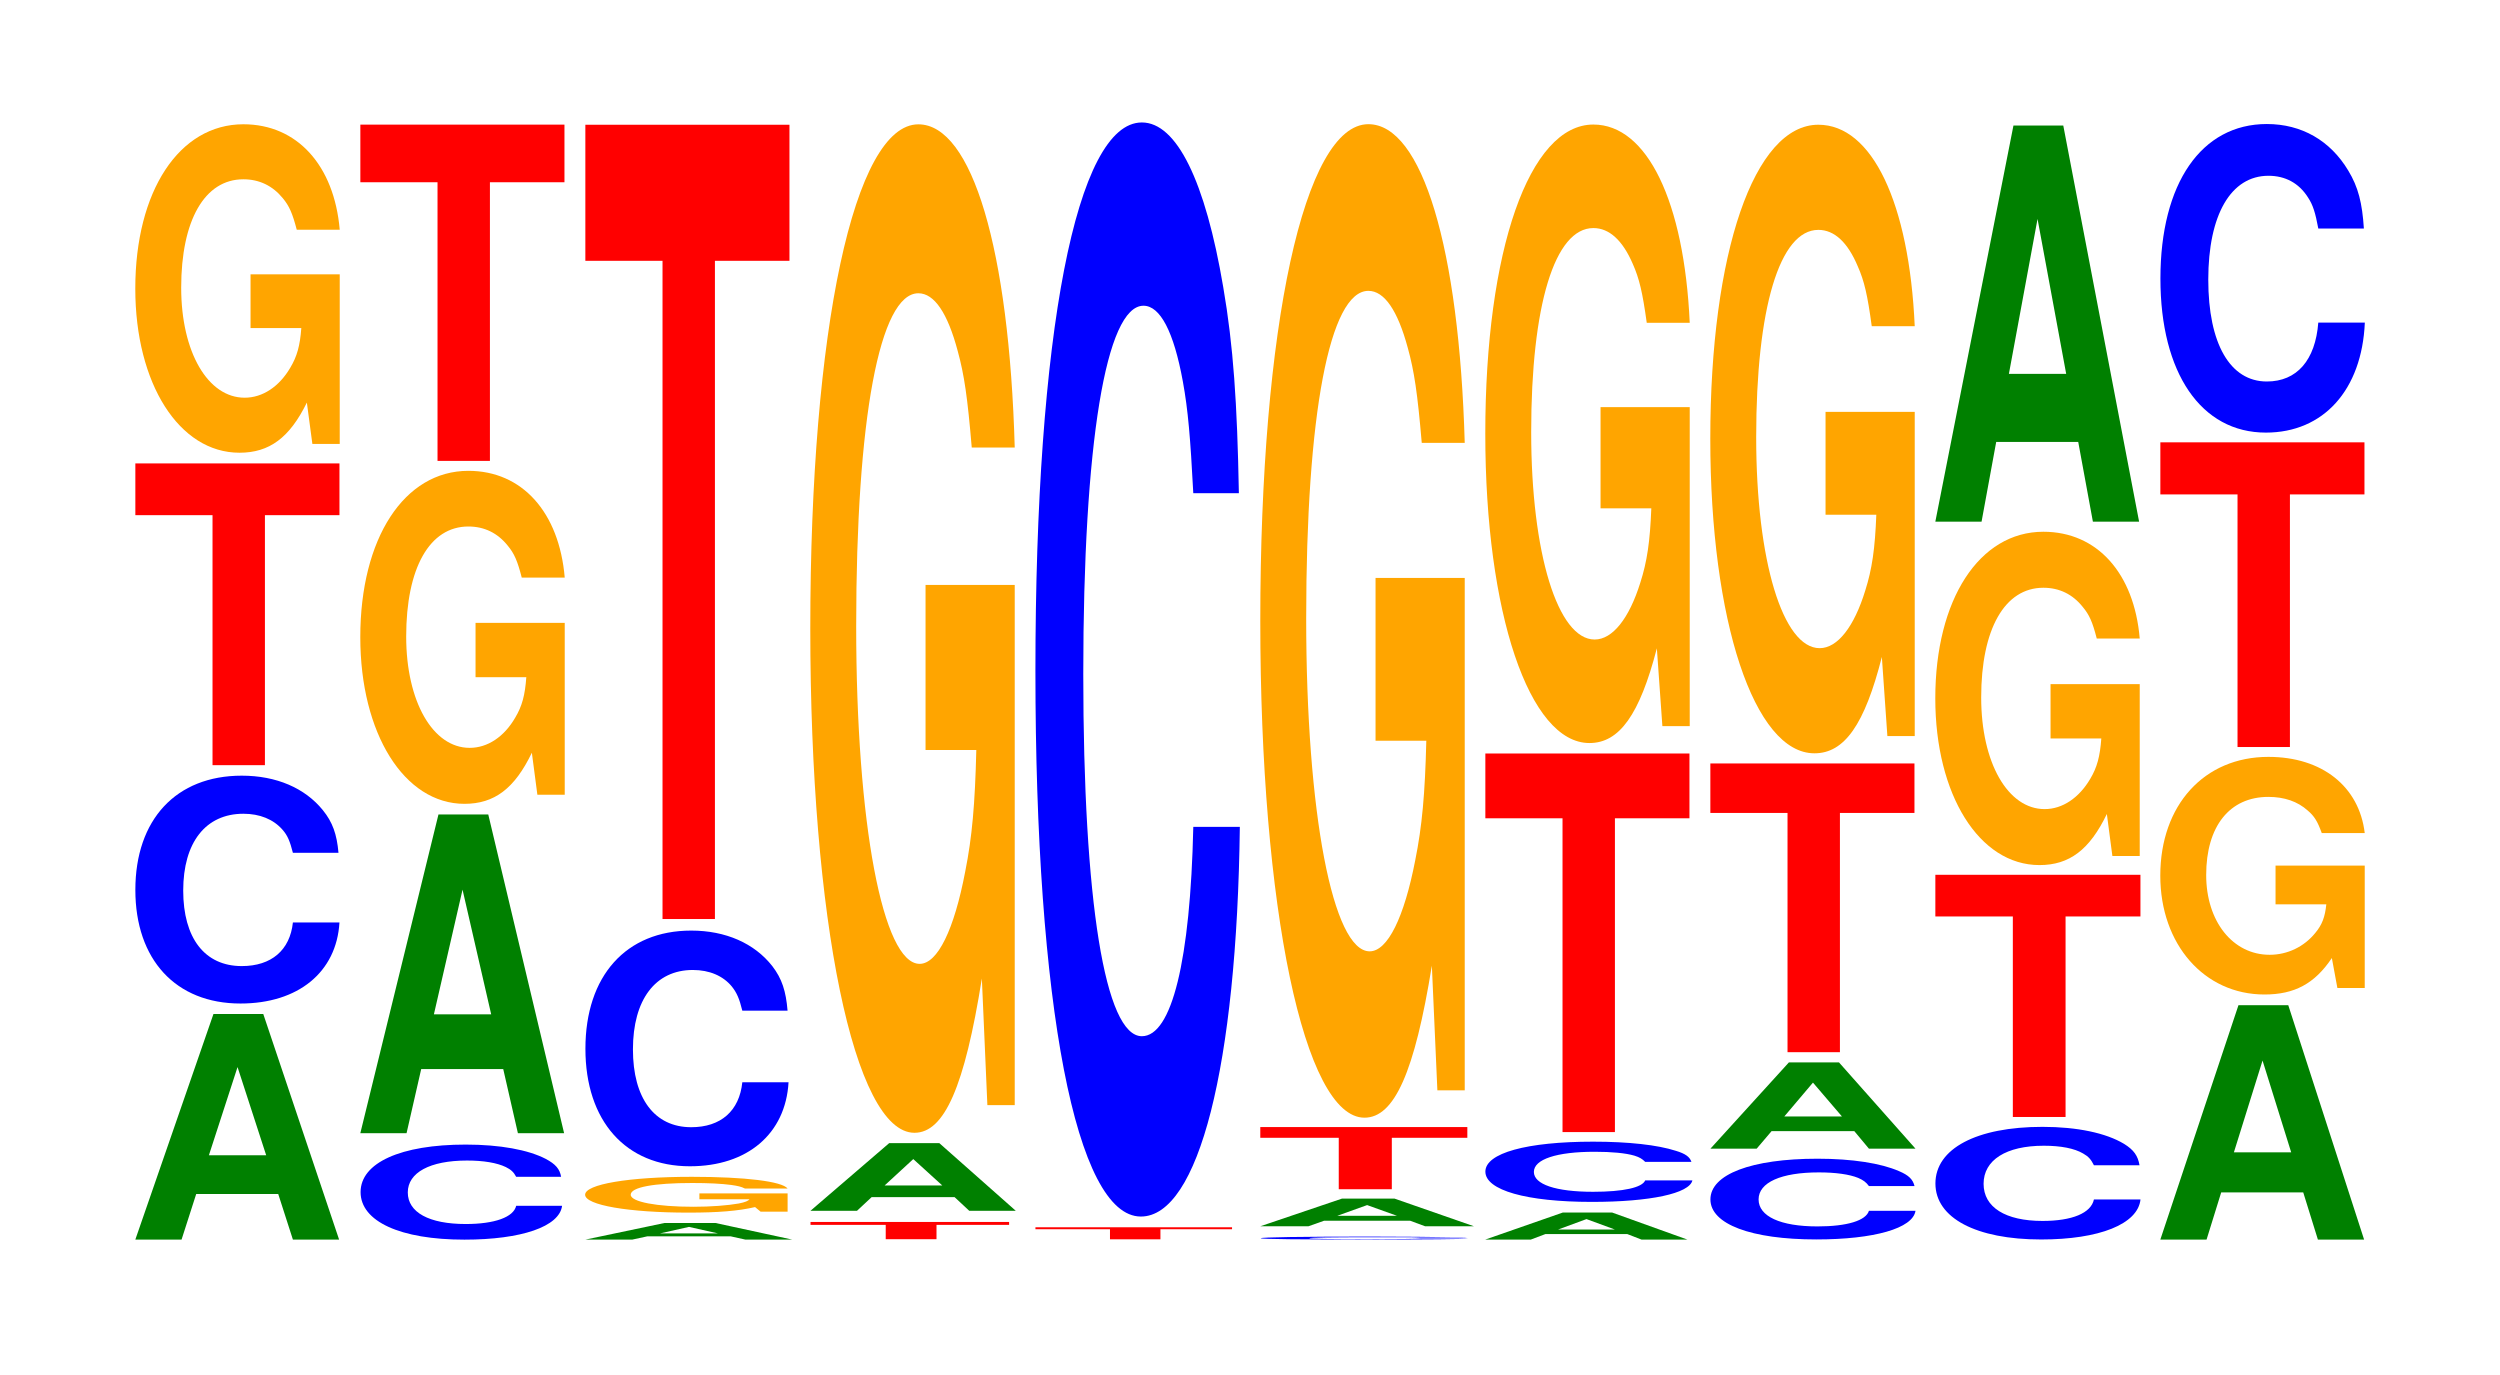 <?xml version="1.0" encoding="UTF-8"?>
<svg xmlns="http://www.w3.org/2000/svg" xmlns:xlink="http://www.w3.org/1999/xlink" width="120pt" height="66pt" viewBox="0 0 120 66" version="1.1">
<defs>
<g>
<symbol overflow="visible" id="glyph0-0">
<path style="stroke:none;" d="M 7.234 -2.188 L 7.938 0 L 10.156 0 L 6.516 -10.828 L 4.125 -10.828 L 0.375 0 L 2.594 0 L 3.297 -2.188 Z M 6.656 -4.047 L 3.906 -4.047 L 5.281 -8.281 Z M 6.656 -4.047 "/>
</symbol>
<symbol overflow="visible" id="glyph1-0">
<path style="stroke:none;" d="M 10.422 -6.906 C 10.344 -7.797 10.141 -8.375 9.672 -8.953 C 8.812 -10.016 7.438 -10.609 5.781 -10.609 C 2.625 -10.609 0.672 -8.5 0.672 -5.125 C 0.672 -1.781 2.609 0.328 5.719 0.328 C 8.484 0.328 10.328 -1.172 10.469 -3.562 L 8.234 -3.562 C 8.094 -2.234 7.203 -1.469 5.781 -1.469 C 4 -1.469 2.969 -2.812 2.969 -5.094 C 2.969 -7.406 4.047 -8.781 5.859 -8.781 C 6.641 -8.781 7.297 -8.516 7.734 -8.016 C 7.984 -7.734 8.094 -7.453 8.234 -6.906 Z M 10.422 -6.906 "/>
</symbol>
<symbol overflow="visible" id="glyph2-0">
<path style="stroke:none;" d="M 6.453 -12 L 10.031 -12 L 10.031 -14.484 L 0.234 -14.484 L 0.234 -12 L 3.938 -12 L 3.938 0 L 6.453 0 Z M 6.453 -12 "/>
</symbol>
<symbol overflow="visible" id="glyph3-0">
<path style="stroke:none;" d="M 10.422 -8.094 L 6.141 -8.094 L 6.141 -5.516 L 8.578 -5.516 C 8.516 -4.672 8.375 -4.156 8.047 -3.609 C 7.516 -2.703 6.719 -2.172 5.859 -2.172 C 4.094 -2.172 2.812 -4.359 2.812 -7.453 C 2.812 -10.688 3.938 -12.656 5.797 -12.656 C 6.562 -12.656 7.203 -12.344 7.688 -11.75 C 8 -11.375 8.156 -11.016 8.359 -10.234 L 10.422 -10.234 C 10.156 -13.328 8.375 -15.297 5.797 -15.297 C 2.719 -15.297 0.609 -12.094 0.609 -7.406 C 0.609 -2.844 2.719 0.469 5.609 0.469 C 7.047 0.469 8.016 -0.25 8.844 -1.938 L 9.109 0.047 L 10.422 0.047 Z M 10.422 -8.094 "/>
</symbol>
<symbol overflow="visible" id="glyph4-0">
<path style="stroke:none;" d="M 10.297 -2.875 C 10.234 -3.25 10.031 -3.484 9.562 -3.734 C 8.719 -4.172 7.359 -4.422 5.719 -4.422 C 2.594 -4.422 0.672 -3.547 0.672 -2.141 C 0.672 -0.734 2.578 0.141 5.656 0.141 C 8.391 0.141 10.219 -0.484 10.344 -1.484 L 8.141 -1.484 C 8.016 -0.938 7.109 -0.609 5.719 -0.609 C 3.953 -0.609 2.938 -1.172 2.938 -2.125 C 2.938 -3.078 4 -3.656 5.781 -3.656 C 6.578 -3.656 7.219 -3.547 7.641 -3.344 C 7.891 -3.219 8.016 -3.109 8.141 -2.875 Z M 10.297 -2.875 "/>
</symbol>
<symbol overflow="visible" id="glyph5-0">
<path style="stroke:none;" d="M 7.234 -3.078 L 7.938 0 L 10.156 0 L 6.516 -15.297 L 4.125 -15.297 L 0.375 0 L 2.594 0 L 3.297 -3.078 Z M 6.656 -5.703 L 3.906 -5.703 L 5.281 -11.688 Z M 6.656 -5.703 "/>
</symbol>
<symbol overflow="visible" id="glyph6-0">
<path style="stroke:none;" d="M 10.422 -8.203 L 6.141 -8.203 L 6.141 -5.594 L 8.578 -5.594 C 8.516 -4.734 8.375 -4.203 8.047 -3.656 C 7.516 -2.734 6.719 -2.203 5.859 -2.203 C 4.094 -2.203 2.812 -4.422 2.812 -7.547 C 2.812 -10.844 3.938 -12.828 5.797 -12.828 C 6.562 -12.828 7.203 -12.516 7.688 -11.906 C 8 -11.531 8.156 -11.172 8.359 -10.375 L 10.422 -10.375 C 10.156 -13.516 8.375 -15.5 5.797 -15.5 C 2.719 -15.5 0.609 -12.266 0.609 -7.516 C 0.609 -2.891 2.719 0.484 5.609 0.484 C 7.047 0.484 8.016 -0.25 8.844 -1.969 L 9.109 0.047 L 10.422 0.047 Z M 10.422 -8.203 "/>
</symbol>
<symbol overflow="visible" id="glyph7-0">
<path style="stroke:none;" d="M 6.453 -13.375 L 10.031 -13.375 L 10.031 -16.141 L 0.234 -16.141 L 0.234 -13.375 L 3.938 -13.375 L 3.938 0 L 6.453 0 Z M 6.453 -13.375 "/>
</symbol>
<symbol overflow="visible" id="glyph8-0">
<path style="stroke:none;" d="M 7.344 -0.156 L 8.047 0 L 10.297 0 L 6.609 -0.797 L 4.172 -0.797 L 0.375 0 L 2.625 0 L 3.344 -0.156 Z M 6.734 -0.297 L 3.953 -0.297 L 5.344 -0.609 Z M 6.734 -0.297 "/>
</symbol>
<symbol overflow="visible" id="glyph9-0">
<path style="stroke:none;" d="M 10.328 -0.875 L 6.094 -0.875 L 6.094 -0.594 L 8.5 -0.594 C 8.438 -0.516 8.297 -0.453 7.984 -0.391 C 7.453 -0.297 6.656 -0.234 5.812 -0.234 C 4.047 -0.234 2.797 -0.469 2.797 -0.812 C 2.797 -1.172 3.906 -1.375 5.75 -1.375 C 6.516 -1.375 7.156 -1.344 7.625 -1.281 C 7.938 -1.234 8.094 -1.203 8.281 -1.109 L 10.328 -1.109 C 10.062 -1.453 8.297 -1.672 5.734 -1.672 C 2.688 -1.672 0.609 -1.312 0.609 -0.812 C 0.609 -0.312 2.703 0.047 5.562 0.047 C 6.984 0.047 7.953 -0.031 8.766 -0.219 L 9.031 0 L 10.328 0 Z M 10.328 -0.875 "/>
</symbol>
<symbol overflow="visible" id="glyph10-0">
<path style="stroke:none;" d="M 10.375 -7.125 C 10.297 -8.062 10.109 -8.656 9.641 -9.266 C 8.781 -10.359 7.406 -10.969 5.75 -10.969 C 2.625 -10.969 0.672 -8.797 0.672 -5.297 C 0.672 -1.828 2.609 0.344 5.688 0.344 C 8.453 0.344 10.281 -1.219 10.422 -3.688 L 8.203 -3.688 C 8.062 -2.312 7.172 -1.531 5.75 -1.531 C 3.984 -1.531 2.953 -2.922 2.953 -5.266 C 2.953 -7.656 4.031 -9.078 5.828 -9.078 C 6.625 -9.078 7.281 -8.797 7.703 -8.281 C 7.938 -7.984 8.062 -7.703 8.203 -7.125 Z M 10.375 -7.125 "/>
</symbol>
<symbol overflow="visible" id="glyph11-0">
<path style="stroke:none;" d="M 6.453 -31.594 L 10.031 -31.594 L 10.031 -38.125 L 0.234 -38.125 L 0.234 -31.594 L 3.938 -31.594 L 3.938 0 L 6.453 0 Z M 6.453 -31.594 "/>
</symbol>
<symbol overflow="visible" id="glyph12-0">
<path style="stroke:none;" d="M 6.281 -0.688 L 9.766 -0.688 L 9.766 -0.828 L 0.234 -0.828 L 0.234 -0.688 L 3.844 -0.688 L 3.844 0 L 6.281 0 Z M 6.281 -0.688 "/>
</symbol>
<symbol overflow="visible" id="glyph13-0">
<path style="stroke:none;" d="M 7.297 -0.656 L 8 0 L 10.234 0 L 6.562 -3.25 L 4.156 -3.25 L 0.375 0 L 2.609 0 L 3.312 -0.656 Z M 6.703 -1.219 L 3.938 -1.219 L 5.312 -2.484 Z M 6.703 -1.219 "/>
</symbol>
<symbol overflow="visible" id="glyph14-0">
<path style="stroke:none;" d="M 10.422 -24.844 L 6.141 -24.844 L 6.141 -16.922 L 8.578 -16.922 C 8.516 -14.328 8.375 -12.734 8.047 -11.094 C 7.516 -8.297 6.719 -6.656 5.859 -6.656 C 4.094 -6.656 2.812 -13.375 2.812 -22.875 C 2.812 -32.828 3.938 -38.844 5.797 -38.844 C 6.562 -38.844 7.203 -37.891 7.688 -36.062 C 8 -34.922 8.156 -33.844 8.359 -31.438 L 10.422 -31.438 C 10.156 -40.938 8.375 -46.953 5.797 -46.953 C 2.719 -46.953 0.609 -37.141 0.609 -22.75 C 0.609 -8.75 2.719 1.453 5.609 1.453 C 7.047 1.453 8.016 -0.766 8.844 -5.953 L 9.109 0.125 L 10.422 0.125 Z M 10.422 -24.844 "/>
</symbol>
<symbol overflow="visible" id="glyph15-0">
<path style="stroke:none;" d="M 6.219 -0.484 L 9.656 -0.484 L 9.656 -0.578 L 0.219 -0.578 L 0.219 -0.484 L 3.797 -0.484 L 3.797 0 L 6.219 0 Z M 6.219 -0.484 "/>
</symbol>
<symbol overflow="visible" id="glyph16-0">
<path style="stroke:none;" d="M 10.438 -33.141 C 10.359 -37.469 10.172 -40.219 9.688 -43.031 C 8.828 -48.125 7.453 -50.938 5.781 -50.938 C 2.641 -50.938 0.672 -40.844 0.672 -24.609 C 0.672 -8.531 2.625 1.578 5.734 1.578 C 8.5 1.578 10.344 -5.641 10.484 -17.125 L 8.25 -17.125 C 8.109 -10.719 7.219 -7.078 5.781 -7.078 C 4.016 -7.078 2.969 -13.547 2.969 -24.469 C 2.969 -35.547 4.062 -42.141 5.859 -42.141 C 6.656 -42.141 7.312 -40.906 7.75 -38.5 C 8 -37.125 8.109 -35.812 8.25 -33.141 Z M 10.438 -33.141 "/>
</symbol>
<symbol overflow="visible" id="glyph17-0">
<path style="stroke:none;" d="M 10.594 -0.094 C 10.516 -0.109 10.312 -0.109 9.828 -0.109 C 8.969 -0.125 7.562 -0.141 5.875 -0.141 C 2.672 -0.141 0.688 -0.109 0.688 -0.062 C 0.688 -0.016 2.656 0 5.812 0 C 8.625 0 10.5 -0.016 10.641 -0.047 L 8.375 -0.047 C 8.234 -0.031 7.312 -0.016 5.875 -0.016 C 4.062 -0.016 3.016 -0.031 3.016 -0.062 C 3.016 -0.094 4.109 -0.109 5.953 -0.109 C 6.75 -0.109 7.422 -0.109 7.859 -0.109 C 8.109 -0.109 8.234 -0.094 8.375 -0.094 Z M 10.594 -0.094 "/>
</symbol>
<symbol overflow="visible" id="glyph18-0">
<path style="stroke:none;" d="M 7.578 -0.266 L 8.297 0 L 10.641 0 L 6.828 -1.328 L 4.312 -1.328 L 0.391 0 L 2.703 0 L 3.453 -0.266 Z M 6.953 -0.5 L 4.078 -0.5 L 5.516 -1.016 Z M 6.953 -0.5 "/>
</symbol>
<symbol overflow="visible" id="glyph19-0">
<path style="stroke:none;" d="M 6.547 -2.469 L 10.172 -2.469 L 10.172 -2.984 L 0.234 -2.984 L 0.234 -2.469 L 4 -2.469 L 4 0 L 6.547 0 Z M 6.547 -2.469 "/>
</symbol>
<symbol overflow="visible" id="glyph20-0">
<path style="stroke:none;" d="M 10.422 -24.469 L 6.141 -24.469 L 6.141 -16.656 L 8.578 -16.656 C 8.516 -14.109 8.375 -12.547 8.047 -10.922 C 7.516 -8.172 6.719 -6.547 5.859 -6.547 C 4.094 -6.547 2.812 -13.172 2.812 -22.531 C 2.812 -32.328 3.938 -38.25 5.797 -38.25 C 6.562 -38.25 7.203 -37.312 7.688 -35.516 C 8 -34.391 8.156 -33.328 8.359 -30.953 L 10.422 -30.953 C 10.156 -40.312 8.375 -46.25 5.797 -46.25 C 2.719 -46.25 0.609 -36.562 0.609 -22.406 C 0.609 -8.609 2.719 1.438 5.609 1.438 C 7.047 1.438 8.016 -0.75 8.844 -5.859 L 9.109 0.125 L 10.422 0.125 Z M 10.422 -24.469 "/>
</symbol>
<symbol overflow="visible" id="glyph21-0">
<path style="stroke:none;" d="M 7.188 -0.266 L 7.875 0 L 10.078 0 L 6.469 -1.297 L 4.094 -1.297 L 0.375 0 L 2.562 0 L 3.266 -0.266 Z M 6.594 -0.484 L 3.875 -0.484 L 5.234 -0.984 Z M 6.594 -0.484 "/>
</symbol>
<symbol overflow="visible" id="glyph22-0">
<path style="stroke:none;" d="M 10.578 -1.828 C 10.5 -2.062 10.297 -2.219 9.828 -2.359 C 8.953 -2.641 7.562 -2.797 5.859 -2.797 C 2.672 -2.797 0.688 -2.25 0.688 -1.359 C 0.688 -0.469 2.656 0.094 5.797 0.094 C 8.609 0.094 10.484 -0.312 10.625 -0.938 L 8.359 -0.938 C 8.219 -0.594 7.312 -0.391 5.859 -0.391 C 4.062 -0.391 3.016 -0.75 3.016 -1.344 C 3.016 -1.953 4.109 -2.312 5.938 -2.312 C 6.75 -2.312 7.422 -2.25 7.844 -2.125 C 8.094 -2.047 8.219 -1.969 8.359 -1.828 Z M 10.578 -1.828 "/>
</symbol>
<symbol overflow="visible" id="glyph23-0">
<path style="stroke:none;" d="M 6.453 -15.062 L 10.031 -15.062 L 10.031 -18.172 L 0.234 -18.172 L 0.234 -15.062 L 3.938 -15.062 L 3.938 0 L 6.453 0 Z M 6.453 -15.062 "/>
</symbol>
<symbol overflow="visible" id="glyph24-0">
<path style="stroke:none;" d="M 10.422 -15.234 L 6.141 -15.234 L 6.141 -10.375 L 8.578 -10.375 C 8.516 -8.781 8.375 -7.812 8.047 -6.797 C 7.516 -5.094 6.719 -4.078 5.859 -4.078 C 4.094 -4.078 2.812 -8.203 2.812 -14.031 C 2.812 -20.125 3.938 -23.828 5.797 -23.828 C 6.562 -23.828 7.203 -23.234 7.688 -22.109 C 8 -21.406 8.156 -20.75 8.359 -19.281 L 10.422 -19.281 C 10.156 -25.109 8.375 -28.797 5.797 -28.797 C 2.719 -28.797 0.609 -22.766 0.609 -13.953 C 0.609 -5.359 2.719 0.891 5.609 0.891 C 7.047 0.891 8.016 -0.469 8.844 -3.656 L 9.109 0.078 L 10.422 0.078 Z M 10.422 -15.234 "/>
</symbol>
<symbol overflow="visible" id="glyph25-0">
<path style="stroke:none;" d="M 10.469 -2.453 C 10.391 -2.766 10.203 -2.969 9.719 -3.172 C 8.859 -3.547 7.484 -3.766 5.812 -3.766 C 2.641 -3.766 0.672 -3.016 0.672 -1.812 C 0.672 -0.625 2.625 0.109 5.75 0.109 C 8.531 0.109 10.391 -0.422 10.516 -1.266 L 8.281 -1.266 C 8.141 -0.797 7.234 -0.516 5.812 -0.516 C 4.031 -0.516 2.984 -1 2.984 -1.812 C 2.984 -2.625 4.062 -3.109 5.875 -3.109 C 6.688 -3.109 7.344 -3.016 7.766 -2.844 C 8.016 -2.734 8.141 -2.641 8.281 -2.453 Z M 10.469 -2.453 "/>
</symbol>
<symbol overflow="visible" id="glyph26-0">
<path style="stroke:none;" d="M 7.281 -0.844 L 7.984 0 L 10.219 0 L 6.547 -4.141 L 4.141 -4.141 L 0.375 0 L 2.594 0 L 3.312 -0.844 Z M 6.688 -1.547 L 3.922 -1.547 L 5.297 -3.172 Z M 6.688 -1.547 "/>
</symbol>
<symbol overflow="visible" id="glyph27-0">
<path style="stroke:none;" d="M 6.453 -11.484 L 10.031 -11.484 L 10.031 -13.859 L 0.234 -13.859 L 0.234 -11.484 L 3.938 -11.484 L 3.938 0 L 6.453 0 Z M 6.453 -11.484 "/>
</symbol>
<symbol overflow="visible" id="glyph28-0">
<path style="stroke:none;" d="M 10.422 -15.484 L 6.141 -15.484 L 6.141 -10.547 L 8.578 -10.547 C 8.516 -8.922 8.375 -7.938 8.047 -6.906 C 7.516 -5.172 6.719 -4.141 5.859 -4.141 C 4.094 -4.141 2.812 -8.328 2.812 -14.266 C 2.812 -20.469 3.938 -24.219 5.797 -24.219 C 6.562 -24.219 7.203 -23.625 7.688 -22.469 C 8 -21.766 8.156 -21.094 8.359 -19.594 L 10.422 -19.594 C 10.156 -25.516 8.375 -29.266 5.797 -29.266 C 2.719 -29.266 0.609 -23.141 0.609 -14.188 C 0.609 -5.453 2.719 0.906 5.609 0.906 C 7.047 0.906 8.016 -0.469 8.844 -3.719 L 9.109 0.078 L 10.422 0.078 Z M 10.422 -15.484 "/>
</symbol>
<symbol overflow="visible" id="glyph29-0">
<path style="stroke:none;" d="M 10.469 -3.406 C 10.391 -3.859 10.203 -4.141 9.719 -4.438 C 8.859 -4.953 7.484 -5.25 5.812 -5.25 C 2.641 -5.25 0.672 -4.203 0.672 -2.531 C 0.672 -0.875 2.625 0.156 5.75 0.156 C 8.531 0.156 10.391 -0.578 10.516 -1.766 L 8.281 -1.766 C 8.141 -1.109 7.234 -0.734 5.812 -0.734 C 4.031 -0.734 2.984 -1.391 2.984 -2.516 C 2.984 -3.656 4.062 -4.344 5.875 -4.344 C 6.688 -4.344 7.344 -4.219 7.766 -3.969 C 8.016 -3.828 8.141 -3.688 8.281 -3.406 Z M 10.469 -3.406 "/>
</symbol>
<symbol overflow="visible" id="glyph30-0">
<path style="stroke:none;" d="M 6.484 -9.625 L 10.078 -9.625 L 10.078 -11.625 L 0.234 -11.625 L 0.234 -9.625 L 3.953 -9.625 L 3.953 0 L 6.484 0 Z M 6.484 -9.625 "/>
</symbol>
<symbol overflow="visible" id="glyph31-0">
<path style="stroke:none;" d="M 10.422 -8.203 L 6.141 -8.203 L 6.141 -5.594 L 8.578 -5.594 C 8.516 -4.734 8.375 -4.203 8.047 -3.656 C 7.516 -2.75 6.719 -2.203 5.859 -2.203 C 4.094 -2.203 2.812 -4.422 2.812 -7.562 C 2.812 -10.844 3.938 -12.828 5.797 -12.828 C 6.562 -12.828 7.203 -12.516 7.688 -11.906 C 8 -11.531 8.156 -11.188 8.359 -10.391 L 10.422 -10.391 C 10.156 -13.531 8.375 -15.516 5.797 -15.516 C 2.719 -15.516 0.609 -12.266 0.609 -7.516 C 0.609 -2.891 2.719 0.484 5.609 0.484 C 7.047 0.484 8.016 -0.25 8.844 -1.969 L 9.109 0.047 L 10.422 0.047 Z M 10.422 -8.203 "/>
</symbol>
<symbol overflow="visible" id="glyph32-0">
<path style="stroke:none;" d="M 7.234 -3.828 L 7.938 0 L 10.156 0 L 6.516 -19.016 L 4.125 -19.016 L 0.375 0 L 2.594 0 L 3.297 -3.828 Z M 6.656 -7.094 L 3.906 -7.094 L 5.281 -14.531 Z M 6.656 -7.094 "/>
</symbol>
<symbol overflow="visible" id="glyph33-0">
<path style="stroke:none;" d="M 7.234 -2.266 L 7.938 0 L 10.156 0 L 6.516 -11.25 L 4.125 -11.25 L 0.375 0 L 2.594 0 L 3.297 -2.266 Z M 6.656 -4.188 L 3.906 -4.188 L 5.281 -8.594 Z M 6.656 -4.188 "/>
</symbol>
<symbol overflow="visible" id="glyph34-0">
<path style="stroke:none;" d="M 10.422 -5.844 L 6.141 -5.844 L 6.141 -3.984 L 8.578 -3.984 C 8.516 -3.375 8.375 -3 8.047 -2.609 C 7.516 -1.953 6.719 -1.562 5.859 -1.562 C 4.094 -1.562 2.812 -3.156 2.812 -5.391 C 2.812 -7.734 3.938 -9.141 5.797 -9.141 C 6.562 -9.141 7.203 -8.922 7.688 -8.484 C 8 -8.219 8.156 -7.969 8.359 -7.406 L 10.422 -7.406 C 10.156 -9.641 8.375 -11.062 5.797 -11.062 C 2.719 -11.062 0.609 -8.75 0.609 -5.359 C 0.609 -2.062 2.719 0.344 5.609 0.344 C 7.047 0.344 8.016 -0.172 8.844 -1.406 L 9.109 0.031 L 10.422 0.031 Z M 10.422 -5.844 "/>
</symbol>
<symbol overflow="visible" id="glyph35-0">
<path style="stroke:none;" d="M 6.453 -12.125 L 10.031 -12.125 L 10.031 -14.625 L 0.234 -14.625 L 0.234 -12.125 L 3.938 -12.125 L 3.938 0 L 6.453 0 Z M 6.453 -12.125 "/>
</symbol>
<symbol overflow="visible" id="glyph36-0">
<path style="stroke:none;" d="M 10.438 -9.344 C 10.359 -10.562 10.172 -11.328 9.688 -12.125 C 8.828 -13.562 7.453 -14.359 5.781 -14.359 C 2.641 -14.359 0.672 -11.516 0.672 -6.938 C 0.672 -2.406 2.625 0.453 5.734 0.453 C 8.5 0.453 10.344 -1.594 10.484 -4.828 L 8.25 -4.828 C 8.109 -3.016 7.219 -2 5.781 -2 C 4.016 -2 2.969 -3.812 2.969 -6.891 C 2.969 -10.016 4.062 -11.875 5.859 -11.875 C 6.656 -11.875 7.312 -11.531 7.75 -10.844 C 8 -10.469 8.109 -10.094 8.25 -9.344 Z M 10.438 -9.344 "/>
</symbol>
</g>
</defs>
<g id="surface1">
<g style="fill:rgb(0%,50.194%,0%);fill-opacity:1;">
  <use xlink:href="#glyph0-0" x="6.121" y="59.5"/>
</g>
<g style="fill:rgb(0%,0%,100%);fill-opacity:1;">
  <use xlink:href="#glyph1-0" x="5.825" y="47.841"/>
</g>
<g style="fill:rgb(100%,0%,0%);fill-opacity:1;">
  <use xlink:href="#glyph2-0" x="6.263" y="36.728"/>
</g>
<g style="fill:rgb(100%,64.647%,0%);fill-opacity:1;">
  <use xlink:href="#glyph3-0" x="5.885" y="21.262"/>
</g>
<g style="fill:rgb(0%,0%,100%);fill-opacity:1;">
  <use xlink:href="#glyph4-0" x="16.636" y="59.362"/>
</g>
<g style="fill:rgb(0%,50.194%,0%);fill-opacity:1;">
  <use xlink:href="#glyph5-0" x="16.921" y="54.392"/>
</g>
<g style="fill:rgb(100%,64.647%,0%);fill-opacity:1;">
  <use xlink:href="#glyph6-0" x="16.685" y="38.1"/>
</g>
<g style="fill:rgb(100%,0%,0%);fill-opacity:1;">
  <use xlink:href="#glyph7-0" x="17.063" y="22.123"/>
</g>
<g style="fill:rgb(0%,50.194%,0%);fill-opacity:1;">
  <use xlink:href="#glyph8-0" x="27.728" y="59.5"/>
</g>
<g style="fill:rgb(100%,64.647%,0%);fill-opacity:1;">
  <use xlink:href="#glyph9-0" x="27.477" y="58.159"/>
</g>
<g style="fill:rgb(0%,0%,100%);fill-opacity:1;">
  <use xlink:href="#glyph10-0" x="27.428" y="55.637"/>
</g>
<g style="fill:rgb(100%,0%,0%);fill-opacity:1;">
  <use xlink:href="#glyph11-0" x="27.863" y="44.113"/>
</g>
<g style="fill:rgb(100%,0%,0%);fill-opacity:1;">
  <use xlink:href="#glyph12-0" x="38.671" y="59.482"/>
</g>
<g style="fill:rgb(0%,50.194%,0%);fill-opacity:1;">
  <use xlink:href="#glyph13-0" x="38.525" y="58.12"/>
</g>
<g style="fill:rgb(100%,64.647%,0%);fill-opacity:1;">
  <use xlink:href="#glyph14-0" x="38.285" y="52.921"/>
</g>
<g style="fill:rgb(100%,0%,0%);fill-opacity:1;">
  <use xlink:href="#glyph15-0" x="49.482" y="59.487"/>
</g>
<g style="fill:rgb(0%,0%,100%);fill-opacity:1;">
  <use xlink:href="#glyph16-0" x="49.028" y="56.816"/>
</g>
<g style="fill:rgb(0%,0%,100%);fill-opacity:1;">
  <use xlink:href="#glyph17-0" x="59.828" y="59.497"/>
</g>
<g style="fill:rgb(0%,50.194%,0%);fill-opacity:1;">
  <use xlink:href="#glyph18-0" x="60.106" y="58.86"/>
</g>
<g style="fill:rgb(100%,0%,0%);fill-opacity:1;">
  <use xlink:href="#glyph19-0" x="60.26" y="57.083"/>
</g>
<g style="fill:rgb(100%,64.647%,0%);fill-opacity:1;">
  <use xlink:href="#glyph20-0" x="59.885" y="52.211"/>
</g>
<g style="fill:rgb(0%,50.194%,0%);fill-opacity:1;">
  <use xlink:href="#glyph21-0" x="70.917" y="59.5"/>
</g>
<g style="fill:rgb(0%,0%,100%);fill-opacity:1;">
  <use xlink:href="#glyph22-0" x="70.61" y="57.597"/>
</g>
<g style="fill:rgb(100%,0%,0%);fill-opacity:1;">
  <use xlink:href="#glyph23-0" x="71.063" y="54.34"/>
</g>
<g style="fill:rgb(100%,64.647%,0%);fill-opacity:1;">
  <use xlink:href="#glyph24-0" x="70.685" y="34.775"/>
</g>
<g style="fill:rgb(0%,0%,100%);fill-opacity:1;">
  <use xlink:href="#glyph25-0" x="81.428" y="59.384"/>
</g>
<g style="fill:rgb(0%,50.194%,0%);fill-opacity:1;">
  <use xlink:href="#glyph26-0" x="81.725" y="55.137"/>
</g>
<g style="fill:rgb(100%,0%,0%);fill-opacity:1;">
  <use xlink:href="#glyph27-0" x="81.863" y="50.505"/>
</g>
<g style="fill:rgb(100%,64.647%,0%);fill-opacity:1;">
  <use xlink:href="#glyph28-0" x="81.485" y="35.253"/>
</g>
<g style="fill:rgb(0%,0%,100%);fill-opacity:1;">
  <use xlink:href="#glyph29-0" x="92.228" y="59.339"/>
</g>
<g style="fill:rgb(100%,0%,0%);fill-opacity:1;">
  <use xlink:href="#glyph30-0" x="92.663" y="53.615"/>
</g>
<g style="fill:rgb(100%,64.647%,0%);fill-opacity:1;">
  <use xlink:href="#glyph31-0" x="92.285" y="41.04"/>
</g>
<g style="fill:rgb(0%,50.194%,0%);fill-opacity:1;">
  <use xlink:href="#glyph32-0" x="92.521" y="25.04"/>
</g>
<g style="fill:rgb(0%,50.194%,0%);fill-opacity:1;">
  <use xlink:href="#glyph33-0" x="103.321" y="59.5"/>
</g>
<g style="fill:rgb(100%,64.647%,0%);fill-opacity:1;">
  <use xlink:href="#glyph34-0" x="103.085" y="47.392"/>
</g>
<g style="fill:rgb(100%,0%,0%);fill-opacity:1;">
  <use xlink:href="#glyph35-0" x="103.463" y="35.857"/>
</g>
<g style="fill:rgb(0%,0%,100%);fill-opacity:1;">
  <use xlink:href="#glyph36-0" x="103.028" y="20.312"/>
</g>
</g>
</svg>
